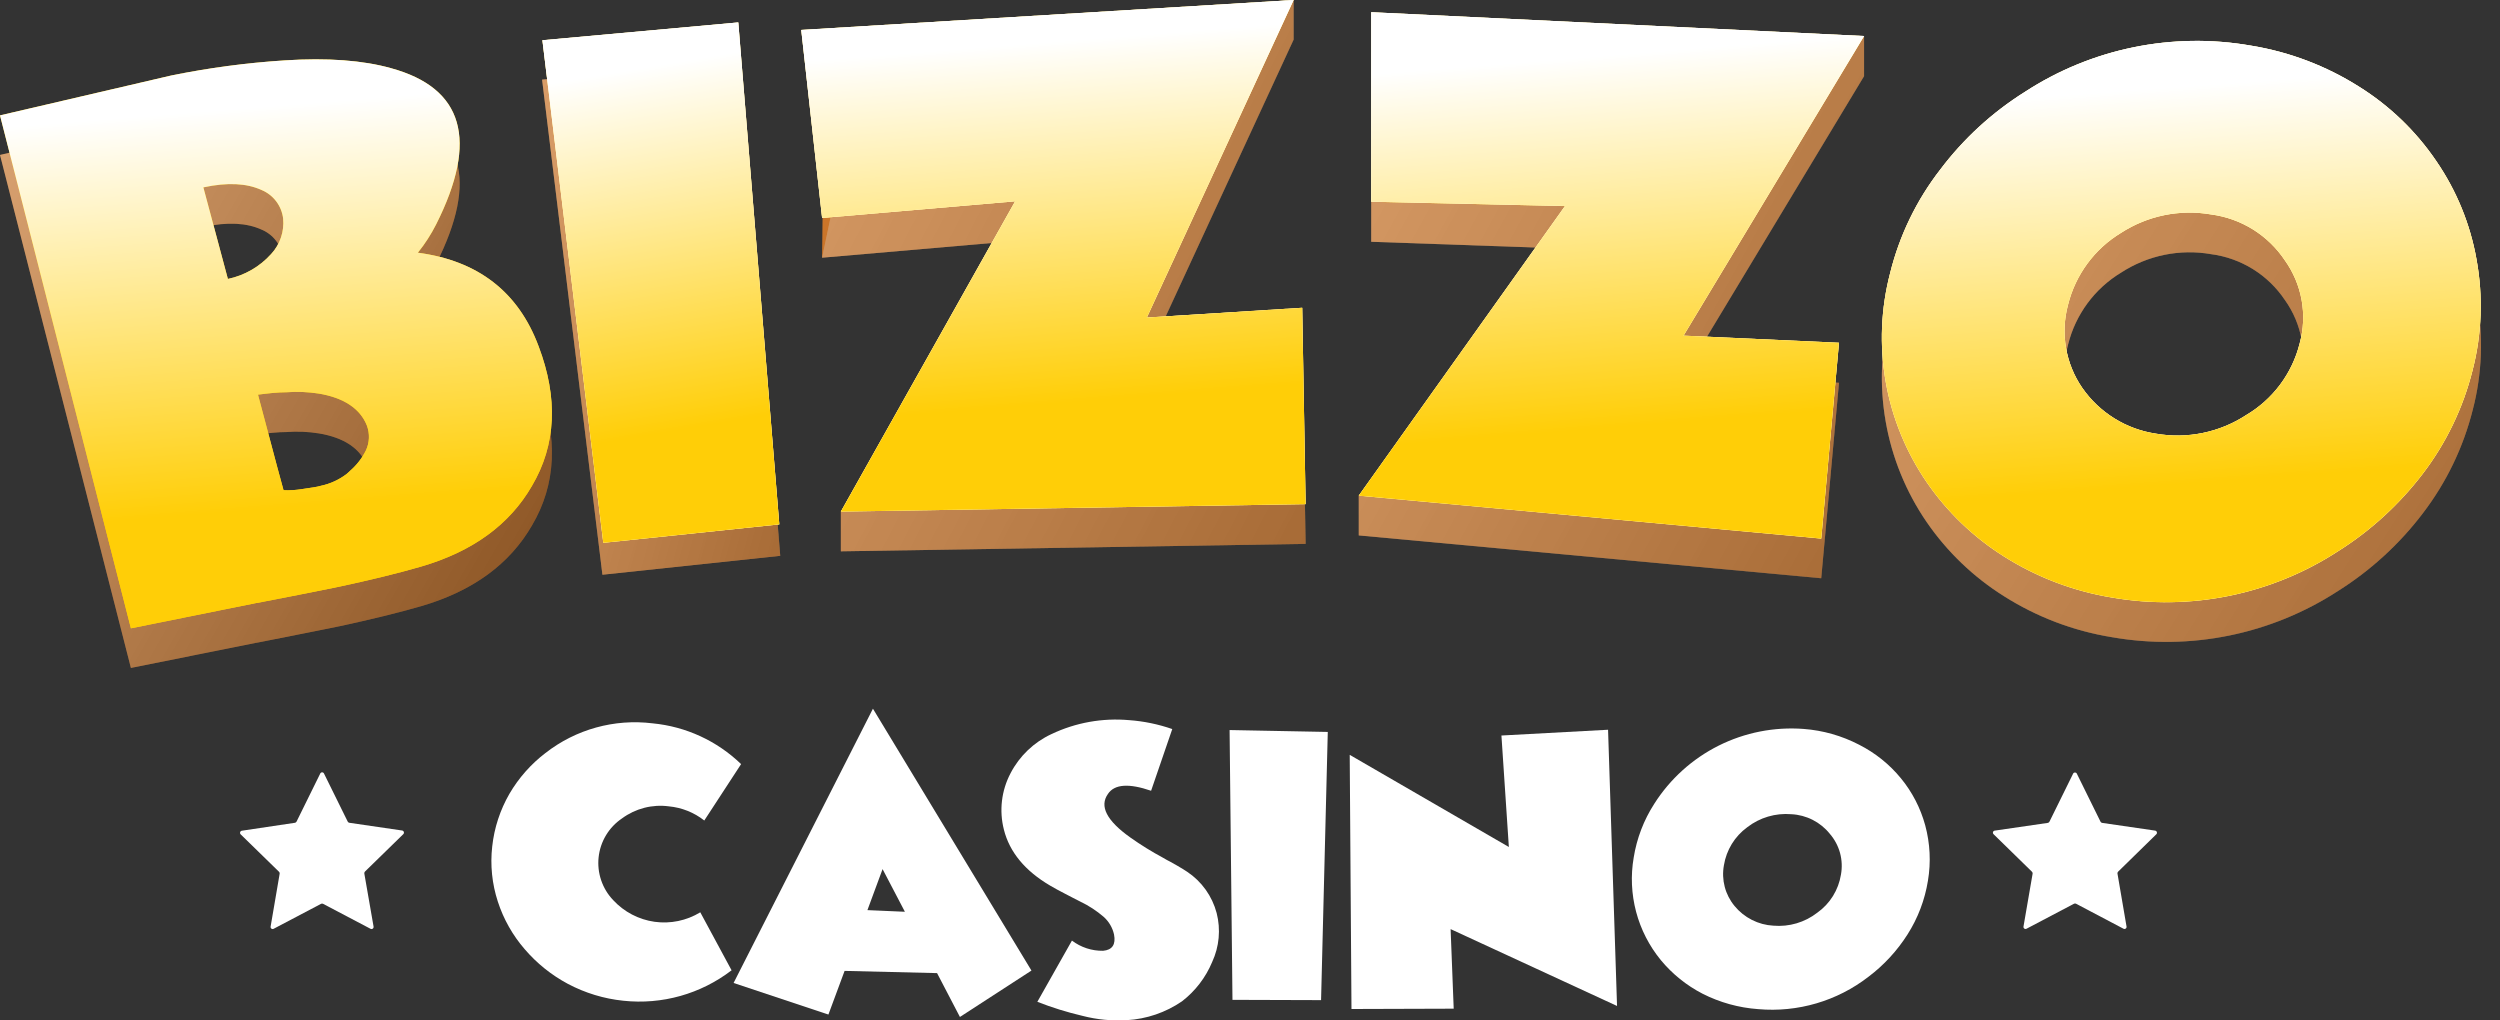 <svg width="98" height="40" viewBox="0 0 98 40" fill="none" xmlns="http://www.w3.org/2000/svg">
<rect x="0" y="0" width="98" height="40" fill="#333333" stroke="none"/>
<path d="M21.114 15.128C21.884 17.163 21.805 18.984 20.852 20.6C19.976 22.116 18.532 23.169 16.519 23.759C15.613 24.022 14.533 24.285 13.308 24.549L11.684 24.875L10.063 25.196H10.047L5.131 26.183L0 6.074L6.711 4.513C8.173 4.211 9.655 4.012 11.146 3.918C12.848 3.805 14.246 3.918 15.329 4.22C18.172 5.003 18.761 7.044 17.097 10.343C16.898 10.739 16.658 11.112 16.38 11.456C18.741 11.772 20.319 12.996 21.114 15.128ZM8.933 12.485C9.586 12.349 10.178 12.009 10.626 11.514C10.799 11.328 10.931 11.106 11.012 10.865C11.094 10.623 11.123 10.367 11.098 10.114C11.068 9.87 10.974 9.638 10.825 9.443C10.677 9.247 10.479 9.094 10.252 9C9.674 8.737 8.923 8.69 7.972 8.898L8.933 12.485ZM13.739 20.003C13.991 19.782 14.197 19.514 14.346 19.213C14.486 18.91 14.5 18.564 14.385 18.25C14.123 17.576 13.479 17.152 12.499 16.989C12.08 16.922 11.655 16.904 11.232 16.936C10.886 16.936 10.515 16.979 10.113 17.029L11.114 20.777C11.114 20.814 11.343 20.808 11.808 20.74C11.971 20.711 12.136 20.695 12.299 20.666C12.462 20.637 12.546 20.616 12.583 20.605C12.951 20.526 13.297 20.365 13.595 20.134L13.739 20.003Z" fill="#CB7529"/>
<path d="M23.615 22.53L21.25 3.123L29.009 2.412L30.585 21.788L23.615 22.53Z" fill="#CB7529"/>
<path d="M51.18 21.32L32.961 21.612V20.059L39.792 9.446L32.225 10.102L32.301 3.88L50.709 -0V1.553L44.955 14L51.046 13.618L51.18 21.32Z" fill="#CB7529"/>
<path d="M71.392 22.667L53.263 20.988V19.435L61.268 9.741L53.752 9.477V2.049L73.071 1.431V2.984L65.993 14.723L72.088 15.005L71.392 22.667Z" fill="#CB7529"/>
<path d="M82.787 24.977C81.284 24.733 79.845 24.187 78.557 23.371C77.359 22.62 76.327 21.63 75.525 20.463C74.712 19.279 74.164 17.933 73.918 16.517C73.671 15.101 73.732 13.649 74.096 12.258C74.461 10.784 75.131 9.402 76.061 8.202C77.462 6.364 79.335 4.942 81.48 4.087C83.625 3.231 85.961 2.975 88.24 3.346C89.744 3.59 91.184 4.136 92.472 4.952C93.678 5.698 94.715 6.69 95.515 7.863C96.309 9.02 96.847 10.334 97.091 11.716C97.355 13.157 97.302 14.639 96.934 16.057C96.565 17.529 95.9 18.91 94.979 20.115C94.063 21.323 92.937 22.356 91.655 23.163C89.034 24.868 85.866 25.516 82.787 24.977ZM81.069 13.504C80.92 14.054 80.892 14.631 80.989 15.193C81.085 15.755 81.303 16.29 81.626 16.759C81.96 17.24 82.389 17.648 82.886 17.956C83.383 18.265 83.938 18.469 84.516 18.555C85.743 18.771 87.005 18.512 88.048 17.831C88.567 17.525 89.019 17.118 89.381 16.635C89.742 16.152 90.003 15.602 90.15 15.017C90.301 14.465 90.327 13.885 90.226 13.322C90.125 12.758 89.9 12.224 89.566 11.758C89.24 11.271 88.813 10.858 88.314 10.549C87.816 10.239 87.258 10.04 86.676 9.963C85.45 9.749 84.189 10.008 83.145 10.687C82.109 11.314 81.362 12.327 81.069 13.504Z" fill="#CB7529"/>
<g opacity="0.6">
<path style="mix-blend-mode:multiply" opacity="0.6" d="M21.114 15.128C21.884 17.163 21.805 18.984 20.852 20.6C19.976 22.116 18.532 23.169 16.519 23.759C15.613 24.022 14.533 24.285 13.308 24.549L11.684 24.875L10.063 25.196H10.047L5.131 26.183L0 6.074L6.711 4.513C8.173 4.211 9.655 4.012 11.146 3.918C12.848 3.805 14.246 3.918 15.329 4.22C18.172 5.003 18.761 7.044 17.097 10.343C16.898 10.739 16.658 11.112 16.38 11.456C18.741 11.772 20.319 12.996 21.114 15.128ZM8.933 12.485C9.586 12.349 10.178 12.009 10.626 11.514C10.799 11.328 10.931 11.106 11.012 10.865C11.094 10.623 11.123 10.367 11.098 10.114C11.068 9.87 10.974 9.638 10.825 9.443C10.677 9.247 10.479 9.094 10.252 9C9.674 8.737 8.923 8.69 7.972 8.898L8.933 12.485ZM13.739 20.003C13.991 19.782 14.197 19.514 14.346 19.213C14.486 18.91 14.5 18.564 14.385 18.25C14.123 17.576 13.479 17.152 12.499 16.989C12.08 16.922 11.655 16.904 11.232 16.936C10.886 16.936 10.515 16.979 10.113 17.029L11.114 20.777C11.114 20.814 11.343 20.808 11.808 20.74C11.971 20.711 12.136 20.695 12.299 20.666C12.462 20.637 12.546 20.616 12.583 20.605C12.951 20.526 13.297 20.365 13.595 20.134L13.739 20.003Z" fill="url(#paint0_linear_255_24)"/>
<g style="mix-blend-mode:multiply" opacity="0.6">
<path style="mix-blend-mode:multiply" opacity="0.6" d="M23.615 22.528L21.25 3.121L29.009 2.411L30.585 21.786L23.615 22.528Z" fill="url(#paint1_linear_255_24)"/>
<path style="mix-blend-mode:multiply" opacity="0.6" d="M23.615 22.528L21.25 3.121L29.009 2.411L30.585 21.786L23.615 22.528Z" fill="url(#paint2_linear_255_24)"/>
</g>
<g style="mix-blend-mode:multiply" opacity="0.6">
<path style="mix-blend-mode:multiply" opacity="0.6" d="M51.182 21.32L32.963 21.612V20.059L39.794 9.446L32.227 10.102L33.323 4.861L32.172 1.611L50.712 -0V1.553L44.957 14L51.048 13.618L51.182 21.32Z" fill="url(#paint3_linear_255_24)"/>
<path style="mix-blend-mode:multiply" opacity="0.6" d="M51.182 21.32L32.963 21.612V20.059L39.794 9.446L32.227 10.102L33.323 4.861L32.172 1.611L50.712 -0V1.553L44.957 14L51.048 13.618L51.182 21.32Z" fill="url(#paint4_linear_255_24)"/>
</g>
<g style="mix-blend-mode:multiply" opacity="0.6">
<path style="mix-blend-mode:multiply" opacity="0.6" d="M71.393 22.669L53.263 20.989V19.436L61.269 9.742L53.752 9.479V2.051L73.072 1.433V2.986L65.994 14.725L72.089 15.007L71.393 22.669Z" fill="url(#paint5_linear_255_24)"/>
<path style="mix-blend-mode:multiply" opacity="0.6" d="M71.393 22.669L53.263 20.989V19.436L61.269 9.742L53.752 9.479V2.051L73.072 1.433V2.986L65.994 14.725L72.089 15.007L71.393 22.669Z" fill="url(#paint6_linear_255_24)"/>
</g>
<g style="mix-blend-mode:multiply" opacity="0.6">
<path style="mix-blend-mode:multiply" opacity="0.6" d="M82.787 24.979C81.283 24.735 79.844 24.189 78.556 23.373C77.358 22.621 76.326 21.631 75.524 20.465C74.712 19.28 74.163 17.934 73.917 16.518C73.67 15.103 73.731 13.65 74.095 12.26C74.461 10.786 75.13 9.404 76.06 8.204C77.462 6.366 79.334 4.944 81.479 4.088C83.624 3.233 85.96 2.977 88.239 3.348C89.743 3.591 91.183 4.138 92.472 4.953C93.678 5.7 94.714 6.692 95.514 7.865C96.308 9.022 96.846 10.335 97.091 11.718C97.355 13.159 97.301 14.64 96.933 16.058C96.564 17.53 95.899 18.912 94.978 20.117C94.062 21.325 92.936 22.357 91.654 23.165C89.033 24.87 85.865 25.518 82.787 24.979ZM81.069 13.505C80.919 14.056 80.892 14.632 80.988 15.195C81.084 15.757 81.302 16.292 81.625 16.761C81.96 17.242 82.388 17.649 82.885 17.958C83.382 18.267 83.937 18.47 84.516 18.556C85.742 18.773 87.004 18.514 88.047 17.832C88.566 17.526 89.019 17.12 89.38 16.637C89.741 16.154 90.002 15.604 90.149 15.019C90.3 14.466 90.326 13.887 90.225 13.323C90.124 12.759 89.899 12.225 89.566 11.76C89.239 11.272 88.812 10.86 88.314 10.55C87.815 10.241 87.257 10.041 86.675 9.965C85.449 9.751 84.188 10.009 83.144 10.689C82.108 11.316 81.362 12.329 81.069 13.505Z" fill="url(#paint7_linear_255_24)"/>
<path style="mix-blend-mode:multiply" opacity="0.6" d="M82.787 24.979C81.283 24.735 79.844 24.189 78.556 23.373C77.358 22.621 76.326 21.631 75.524 20.465C74.712 19.28 74.163 17.934 73.917 16.518C73.67 15.103 73.731 13.65 74.095 12.26C74.461 10.786 75.13 9.404 76.06 8.204C77.462 6.366 79.334 4.944 81.479 4.088C83.624 3.233 85.96 2.977 88.239 3.348C89.743 3.591 91.183 4.138 92.472 4.953C93.678 5.7 94.714 6.692 95.514 7.865C96.308 9.022 96.846 10.335 97.091 11.718C97.355 13.159 97.301 14.64 96.933 16.058C96.564 17.53 95.899 18.912 94.978 20.117C94.062 21.325 92.936 22.357 91.654 23.165C89.033 24.87 85.865 25.518 82.787 24.979ZM81.069 13.505C80.919 14.056 80.892 14.632 80.988 15.195C81.084 15.757 81.302 16.292 81.625 16.761C81.96 17.242 82.388 17.649 82.885 17.958C83.382 18.267 83.937 18.47 84.516 18.556C85.742 18.773 87.004 18.514 88.047 17.832C88.566 17.526 89.019 17.12 89.38 16.637C89.741 16.154 90.002 15.604 90.149 15.019C90.3 14.466 90.326 13.887 90.225 13.323C90.124 12.759 89.899 12.225 89.566 11.76C89.239 11.272 88.812 10.86 88.314 10.55C87.815 10.241 87.257 10.041 86.675 9.965C85.449 9.751 84.188 10.009 83.144 10.689C82.108 11.316 81.362 12.329 81.069 13.505Z" fill="url(#paint8_linear_255_24)"/>
</g>
</g>
<path d="M28.678 38.036C27.469 38.964 25.951 39.391 24.437 39.229C23.674 39.151 22.934 38.925 22.256 38.565C21.614 38.221 21.041 37.761 20.567 37.207C20.096 36.663 19.739 36.031 19.516 35.346C19.288 34.648 19.212 33.91 19.295 33.18C19.374 32.453 19.604 31.75 19.97 31.116C20.332 30.497 20.811 29.954 21.381 29.519C22.573 28.588 24.085 28.17 25.585 28.355C26.887 28.48 28.109 29.043 29.051 29.953L27.608 32.164C27.209 31.849 26.727 31.657 26.221 31.609C25.57 31.522 24.911 31.692 24.382 32.082C24.128 32.254 23.914 32.478 23.756 32.741C23.598 33.003 23.499 33.297 23.466 33.602C23.433 33.907 23.467 34.215 23.565 34.505C23.663 34.796 23.824 35.061 24.035 35.283C24.462 35.746 25.035 36.046 25.657 36.134C26.28 36.221 26.914 36.09 27.451 35.762L28.678 38.036Z" fill="white"/>
<path d="M32.474 39.77L28.756 38.533L34.219 27.781L40.433 38.046L37.629 39.865L36.733 38.146L33.108 38.059L32.474 39.77ZM35.472 35.741L34.597 34.069L34.003 35.677L35.472 35.741Z" fill="white"/>
<path d="M45.953 28.579L45.123 30.998C44.258 30.701 43.691 30.735 43.433 31.12C43.087 31.604 43.383 32.172 44.309 32.83C44.717 33.119 45.142 33.383 45.583 33.62L45.74 33.71L45.88 33.783C45.998 33.846 46.087 33.899 46.142 33.931C46.324 34.036 46.458 34.12 46.539 34.175C47.108 34.555 47.518 35.13 47.693 35.792C47.857 36.432 47.795 37.11 47.517 37.71C47.263 38.319 46.855 38.851 46.332 39.253C45.693 39.691 44.947 39.945 44.175 39.99C43.589 40.025 43.002 39.969 42.435 39.822C41.832 39.681 41.24 39.497 40.664 39.271L42.02 36.871C42.371 37.137 42.801 37.278 43.242 37.271C43.602 37.239 43.746 37.023 43.67 36.631C43.611 36.366 43.47 36.126 43.268 35.944C42.987 35.702 42.675 35.498 42.34 35.339L42.051 35.191L41.762 35.041C41.529 34.92 41.326 34.812 41.169 34.718C40.181 34.139 39.574 33.402 39.353 32.523C39.162 31.777 39.256 30.986 39.616 30.306C39.966 29.634 40.529 29.096 41.216 28.777C42.166 28.325 43.219 28.136 44.266 28.23C44.842 28.272 45.409 28.39 45.953 28.579Z" fill="white"/>
<path d="M48.313 39.194L48.2 28.618L52.049 28.692L51.786 39.205L48.313 39.194Z" fill="white"/>
<path d="M52.978 39.553L52.909 29.59L59.147 33.202L58.856 28.832L63.036 28.606L63.388 39.434L56.864 36.421L56.985 39.54L52.978 39.553Z" fill="white"/>
<path d="M68.92 39.558C68.16 39.504 67.418 39.298 66.739 38.953C66.111 38.629 65.555 38.181 65.105 37.637C64.65 37.082 64.319 36.436 64.135 35.742C63.952 35.048 63.919 34.322 64.041 33.615C64.161 32.864 64.436 32.147 64.847 31.509C65.466 30.535 66.338 29.747 67.369 29.23C68.4 28.714 69.552 28.487 70.701 28.574C71.461 28.631 72.201 28.842 72.877 29.193C73.508 29.513 74.067 29.961 74.516 30.509C74.96 31.049 75.284 31.677 75.468 32.351C75.66 33.06 75.697 33.801 75.575 34.526C75.454 35.275 75.182 35.991 74.774 36.631C74.368 37.27 73.851 37.831 73.247 38.287C72.016 39.241 70.471 39.695 68.92 39.558ZM67.577 33.92C67.526 34.2 67.537 34.489 67.609 34.764C67.681 35.04 67.813 35.296 67.995 35.515C68.181 35.742 68.412 35.927 68.674 36.06C68.935 36.193 69.221 36.27 69.513 36.286C70.133 36.34 70.75 36.158 71.24 35.776C71.485 35.602 71.694 35.38 71.852 35.124C72.011 34.868 72.117 34.583 72.165 34.286C72.217 34.004 72.204 33.714 72.13 33.438C72.054 33.161 71.918 32.905 71.731 32.688C71.549 32.46 71.319 32.273 71.059 32.14C70.798 32.007 70.512 31.931 70.221 31.917C69.601 31.865 68.984 32.047 68.492 32.428C68.002 32.785 67.674 33.321 67.577 33.92Z" fill="white"/>
<path d="M21.114 13.575C21.884 15.61 21.805 17.431 20.852 19.048C19.976 20.564 18.532 21.616 16.519 22.206C15.613 22.469 14.533 22.733 13.308 22.996L11.684 23.322L10.061 23.638H10.045L5.131 24.63L0 4.523L6.711 2.96C8.174 2.662 9.656 2.464 11.146 2.368C12.848 2.255 14.246 2.368 15.329 2.673C18.172 3.452 18.761 5.493 17.097 8.795C16.897 9.19 16.657 9.562 16.38 9.906C18.741 10.22 20.319 11.443 21.114 13.575ZM8.933 10.935C9.586 10.798 10.178 10.457 10.626 9.961C10.799 9.775 10.931 9.554 11.012 9.312C11.094 9.071 11.123 8.815 11.098 8.561C11.068 8.317 10.974 8.086 10.825 7.89C10.677 7.695 10.479 7.542 10.252 7.448C9.674 7.184 8.923 7.14 7.972 7.345L8.933 10.935ZM13.739 18.442C13.991 18.221 14.197 17.953 14.346 17.652C14.486 17.349 14.5 17.003 14.385 16.689C14.123 16.018 13.479 15.592 12.499 15.428C12.08 15.363 11.655 15.345 11.232 15.376C10.886 15.376 10.515 15.418 10.113 15.47C10.773 17.979 11.114 19.213 11.114 19.213C11.114 19.213 11.343 19.245 11.808 19.177C11.971 19.148 12.136 19.132 12.299 19.103C12.395 19.088 12.49 19.068 12.583 19.042C12.951 18.964 13.296 18.804 13.595 18.574L13.739 18.442Z" fill="#FFCE07"/>
<path d="M23.648 21.28L21.262 1.579L28.94 0.881L30.548 20.556L23.648 21.28Z" fill="#FFCE07"/>
<path d="M51.181 19.762L32.962 20.054L39.794 7.891L32.227 8.544L31.409 1.174L50.711 -0L44.957 12.447L51.047 12.065L51.181 19.762Z" fill="#FFCE07"/>
<path d="M71.392 21.114L53.263 19.432L61.347 8.08L53.752 7.911V0.481L73.071 1.415L65.993 13.16L72.088 13.439L71.392 21.114Z" fill="#FFCE07"/>
<path d="M82.786 23.425C81.285 23.178 79.848 22.632 78.561 21.819C77.363 21.066 76.331 20.075 75.529 18.908C74.715 17.724 74.166 16.378 73.918 14.963C73.671 13.547 73.731 12.094 74.094 10.704C74.46 9.229 75.129 7.848 76.06 6.648C76.97 5.441 78.093 4.411 79.373 3.608C81.992 1.9 85.16 1.251 88.238 1.791C89.743 2.036 91.182 2.582 92.471 3.397C93.674 4.148 94.706 5.142 95.503 6.316C96.297 7.473 96.835 8.787 97.079 10.17C97.345 11.614 97.292 13.099 96.924 14.521C96.555 15.992 95.89 17.372 94.97 18.577C94.053 19.777 92.931 20.804 91.654 21.609C89.033 23.314 85.865 23.962 82.786 23.425ZM81.067 11.949C80.918 12.5 80.891 13.077 80.987 13.64C81.084 14.203 81.301 14.737 81.625 15.207C81.959 15.688 82.388 16.096 82.885 16.404C83.382 16.713 83.936 16.917 84.515 17.003C85.741 17.217 87.004 16.957 88.046 16.276C88.566 15.97 89.019 15.564 89.379 15.081C89.74 14.598 90.002 14.048 90.148 13.462C90.299 12.91 90.325 12.331 90.224 11.767C90.123 11.203 89.898 10.669 89.565 10.204C89.238 9.716 88.811 9.304 88.313 8.994C87.815 8.684 87.256 8.485 86.675 8.409C85.449 8.197 84.188 8.455 83.143 9.133C82.107 9.76 81.361 10.772 81.067 11.949Z" fill="#FFCE07"/>
<g style="mix-blend-mode:multiply">
<path style="mix-blend-mode:multiply" d="M21.114 13.575C21.884 15.61 21.805 17.431 20.852 19.048C19.976 20.564 18.532 21.616 16.519 22.206C15.613 22.469 14.533 22.733 13.308 22.996L11.684 23.322L10.061 23.638H10.045L5.131 24.63L0 4.523L6.711 2.96C8.174 2.662 9.656 2.464 11.146 2.368C12.848 2.255 14.246 2.368 15.329 2.673C18.172 3.452 18.761 5.493 17.097 8.795C16.897 9.19 16.657 9.562 16.38 9.906C18.741 10.22 20.319 11.443 21.114 13.575ZM8.933 10.935C9.586 10.798 10.178 10.457 10.626 9.961C10.799 9.775 10.931 9.554 11.012 9.312C11.094 9.071 11.123 8.815 11.098 8.561C11.068 8.317 10.974 8.086 10.825 7.89C10.677 7.695 10.479 7.542 10.252 7.448C9.674 7.184 8.923 7.14 7.972 7.345L8.933 10.935ZM13.739 18.442C13.991 18.221 14.197 17.953 14.346 17.652C14.486 17.349 14.5 17.003 14.385 16.689C14.123 16.018 13.479 15.592 12.499 15.428C12.08 15.363 11.655 15.345 11.232 15.376C10.886 15.376 10.515 15.418 10.113 15.47C10.773 17.979 11.114 19.213 11.114 19.213C11.114 19.213 11.343 19.245 11.808 19.177C11.971 19.148 12.136 19.132 12.299 19.103C12.395 19.088 12.49 19.068 12.583 19.042C12.951 18.964 13.296 18.804 13.595 18.574L13.739 18.442Z" fill="url(#paint9_linear_255_24)"/>
<g style="mix-blend-mode:multiply">
<path style="mix-blend-mode:multiply" d="M23.649 21.278L21.263 1.577L28.941 0.879L30.549 20.555L23.649 21.278Z" fill="url(#paint10_linear_255_24)"/>
<path style="mix-blend-mode:multiply" d="M23.649 21.278L21.263 1.577L28.941 0.879L30.549 20.555L23.649 21.278Z" fill="url(#paint11_linear_255_24)"/>
</g>
<g style="mix-blend-mode:multiply">
<path style="mix-blend-mode:multiply" d="M51.18 19.762L32.962 20.054L39.793 7.891L32.226 8.544L31.409 1.174L50.71 -0L44.956 12.447L51.047 12.065L51.18 19.762Z" fill="url(#paint12_linear_255_24)"/>
<path style="mix-blend-mode:multiply" d="M51.18 19.762L32.962 20.054L39.793 7.891L32.226 8.544L31.409 1.174L50.71 -0L44.956 12.447L51.047 12.065L51.18 19.762Z" fill="url(#paint13_linear_255_24)"/>
</g>
<g style="mix-blend-mode:multiply">
<path style="mix-blend-mode:multiply" d="M71.393 21.111L53.263 19.429L61.348 8.077L53.752 7.908V0.478L73.072 1.412L65.994 13.157L72.089 13.436L71.393 21.111Z" fill="url(#paint14_linear_255_24)"/>
<path style="mix-blend-mode:multiply" d="M71.393 21.111L53.263 19.429L61.348 8.077L53.752 7.908V0.478L73.072 1.412L65.994 13.157L72.089 13.436L71.393 21.111Z" fill="url(#paint15_linear_255_24)"/>
</g>
<g style="mix-blend-mode:multiply">
<path style="mix-blend-mode:multiply" d="M82.785 23.422C81.284 23.175 79.847 22.629 78.561 21.816C77.362 21.063 76.331 20.072 75.528 18.905C74.715 17.721 74.165 16.375 73.918 14.96C73.67 13.544 73.73 12.091 74.094 10.701C74.459 9.226 75.129 7.844 76.059 6.645C76.969 5.438 78.092 4.407 79.372 3.604C81.992 1.897 85.159 1.248 88.237 1.788C89.742 2.033 91.181 2.579 92.47 3.394C93.673 4.145 94.706 5.139 95.502 6.313C96.296 7.47 96.834 8.784 97.079 10.166C97.344 11.611 97.292 13.096 96.924 14.517C96.555 15.989 95.89 17.369 94.969 18.573C94.053 19.774 92.93 20.801 91.653 21.606C89.032 23.31 85.864 23.959 82.785 23.422ZM81.067 11.946C80.918 12.497 80.891 13.074 80.987 13.636C81.083 14.199 81.3 14.734 81.624 15.204C81.958 15.685 82.387 16.092 82.884 16.401C83.381 16.71 83.936 16.913 84.514 16.999C85.74 17.214 87.003 16.954 88.046 16.273C88.565 15.967 89.018 15.561 89.379 15.078C89.74 14.595 90.001 14.044 90.148 13.459C90.299 12.907 90.325 12.328 90.224 11.764C90.123 11.2 89.897 10.666 89.564 10.201C89.237 9.713 88.811 9.3 88.312 8.991C87.814 8.681 87.255 8.482 86.674 8.405C85.448 8.194 84.187 8.452 83.142 9.129C82.106 9.756 81.36 10.769 81.067 11.946Z" fill="url(#paint16_linear_255_24)"/>
<path style="mix-blend-mode:multiply" d="M82.785 23.422C81.284 23.175 79.847 22.629 78.561 21.816C77.362 21.063 76.331 20.072 75.528 18.905C74.715 17.721 74.165 16.375 73.918 14.96C73.67 13.544 73.73 12.091 74.094 10.701C74.459 9.226 75.129 7.844 76.059 6.645C76.969 5.438 78.092 4.407 79.372 3.604C81.992 1.897 85.159 1.248 88.237 1.788C89.742 2.033 91.181 2.579 92.47 3.394C93.673 4.145 94.706 5.139 95.502 6.313C96.296 7.47 96.834 8.784 97.079 10.166C97.344 11.611 97.292 13.096 96.924 14.517C96.555 15.989 95.89 17.369 94.969 18.573C94.053 19.774 92.93 20.801 91.653 21.606C89.032 23.31 85.864 23.959 82.785 23.422ZM81.067 11.946C80.918 12.497 80.891 13.074 80.987 13.636C81.083 14.199 81.3 14.734 81.624 15.204C81.958 15.685 82.387 16.092 82.884 16.401C83.381 16.71 83.936 16.913 84.514 16.999C85.74 17.214 87.003 16.954 88.046 16.273C88.565 15.967 89.018 15.561 89.379 15.078C89.74 14.595 90.001 14.044 90.148 13.459C90.299 12.907 90.325 12.328 90.224 11.764C90.123 11.2 89.897 10.666 89.564 10.201C89.237 9.713 88.811 9.3 88.312 8.991C87.814 8.681 87.255 8.482 86.674 8.405C85.448 8.194 84.187 8.452 83.142 9.129C82.106 9.756 81.36 10.769 81.067 11.946Z" fill="url(#paint17_linear_255_24)"/>
</g>
</g>
<path d="M81.41 30.323L82.34 32.21C82.346 32.222 82.355 32.233 82.366 32.241C82.377 32.249 82.39 32.255 82.403 32.257L84.482 32.56C84.497 32.562 84.511 32.569 84.523 32.579C84.535 32.589 84.544 32.602 84.548 32.616C84.553 32.631 84.554 32.647 84.551 32.662C84.547 32.677 84.54 32.691 84.529 32.702L83.028 34.171C83.019 34.18 83.012 34.192 83.008 34.205C83.004 34.218 83.002 34.231 83.005 34.244L83.36 36.319C83.363 36.334 83.361 36.35 83.356 36.365C83.35 36.379 83.34 36.392 83.327 36.401C83.315 36.41 83.299 36.416 83.284 36.416C83.268 36.417 83.252 36.413 83.239 36.405L81.381 35.426C81.369 35.42 81.355 35.416 81.342 35.416C81.328 35.416 81.314 35.42 81.302 35.426L79.442 36.405C79.428 36.413 79.413 36.417 79.397 36.416C79.381 36.416 79.366 36.41 79.353 36.401C79.341 36.392 79.331 36.379 79.325 36.365C79.319 36.35 79.318 36.334 79.321 36.319L79.679 34.244C79.68 34.231 79.679 34.217 79.674 34.204C79.669 34.192 79.662 34.18 79.652 34.171L78.149 32.702C78.137 32.691 78.129 32.678 78.125 32.663C78.121 32.648 78.121 32.631 78.126 32.616C78.13 32.601 78.139 32.588 78.151 32.578C78.164 32.568 78.179 32.562 78.194 32.56L80.275 32.257C80.288 32.255 80.301 32.249 80.312 32.241C80.323 32.233 80.332 32.222 80.338 32.21L81.268 30.323C81.275 30.31 81.286 30.299 81.298 30.292C81.31 30.285 81.325 30.281 81.339 30.281C81.353 30.281 81.368 30.285 81.38 30.292C81.393 30.299 81.403 30.31 81.41 30.323Z" fill="white"/>
<path d="M12.699 30.319L13.63 32.206C13.636 32.218 13.645 32.229 13.655 32.237C13.666 32.245 13.679 32.251 13.693 32.253L15.766 32.556C15.781 32.559 15.795 32.566 15.806 32.576C15.818 32.586 15.826 32.599 15.831 32.614C15.835 32.628 15.836 32.644 15.832 32.659C15.829 32.673 15.821 32.687 15.81 32.698L14.305 34.167C14.296 34.177 14.289 34.188 14.285 34.201C14.281 34.214 14.28 34.227 14.281 34.24L14.644 36.322C14.646 36.338 14.645 36.353 14.639 36.367C14.634 36.382 14.624 36.394 14.612 36.403C14.599 36.412 14.585 36.417 14.569 36.419C14.554 36.42 14.539 36.416 14.525 36.409L12.665 35.43C12.653 35.424 12.639 35.42 12.626 35.42C12.612 35.42 12.598 35.424 12.586 35.43L10.726 36.409C10.713 36.416 10.697 36.42 10.682 36.419C10.667 36.417 10.652 36.412 10.64 36.403C10.627 36.394 10.618 36.382 10.612 36.367C10.607 36.353 10.605 36.338 10.608 36.322L10.963 34.248C10.965 34.235 10.964 34.221 10.96 34.209C10.956 34.196 10.948 34.184 10.939 34.175L9.433 32.706C9.423 32.695 9.415 32.681 9.412 32.666C9.408 32.651 9.409 32.635 9.414 32.62C9.419 32.606 9.427 32.593 9.439 32.583C9.451 32.573 9.465 32.566 9.481 32.564L11.562 32.253C11.575 32.251 11.588 32.245 11.599 32.237C11.61 32.229 11.618 32.218 11.625 32.206L12.555 30.319C12.562 30.305 12.572 30.294 12.585 30.287C12.598 30.279 12.612 30.275 12.627 30.275C12.642 30.275 12.657 30.279 12.669 30.287C12.682 30.294 12.693 30.305 12.699 30.319Z" fill="white"/>
<defs>
<linearGradient id="paint0_linear_255_24" x1="-3.379" y1="7.271" x2="25.038" y2="23.552" gradientUnits="userSpaceOnUse">
<stop stop-color="white"/>
<stop offset="1"/>
</linearGradient>
<linearGradient id="paint1_linear_255_24" x1="776.671" y1="955.575" x2="1108.08" y2="955.575" gradientUnits="userSpaceOnUse">
<stop stop-color="white"/>
<stop offset="1"/>
</linearGradient>
<linearGradient id="paint2_linear_255_24" x1="19.792" y1="5.473" x2="34.94" y2="9.626" gradientUnits="userSpaceOnUse">
<stop stop-color="white"/>
<stop offset="1"/>
</linearGradient>
<linearGradient id="paint3_linear_255_24" x1="2359.73" y1="886.975" x2="3735.09" y2="886.975" gradientUnits="userSpaceOnUse">
<stop stop-color="white"/>
<stop offset="1"/>
</linearGradient>
<linearGradient id="paint4_linear_255_24" x1="29.203" y1="3.29" x2="55.317" y2="16.859" gradientUnits="userSpaceOnUse">
<stop stop-color="white"/>
<stop offset="1"/>
</linearGradient>
<linearGradient id="paint5_linear_255_24" x1="4067.68" y1="972.983" x2="5561.02" y2="972.983" gradientUnits="userSpaceOnUse">
<stop stop-color="white"/>
<stop offset="1"/>
</linearGradient>
<linearGradient id="paint6_linear_255_24" x1="50.17" y1="4.666" x2="76.679" y2="19.273" gradientUnits="userSpaceOnUse">
<stop stop-color="white"/>
<stop offset="1"/>
</linearGradient>
<linearGradient id="paint7_linear_255_24" x1="6667.34" y1="1185.78" x2="8767.59" y2="1185.78" gradientUnits="userSpaceOnUse">
<stop stop-color="white"/>
<stop offset="1"/>
</linearGradient>
<linearGradient id="paint8_linear_255_24" x1="70.1" y1="6.529" x2="99.401" y2="25.024" gradientUnits="userSpaceOnUse">
<stop stop-color="white"/>
<stop offset="1"/>
</linearGradient>
<linearGradient id="paint9_linear_255_24" x1="10.339" y1="4.179" x2="11.586" y2="19.866" gradientUnits="userSpaceOnUse">
<stop stop-color="white"/>
<stop offset="1" stop-color="#FFCE07"/>
</linearGradient>
<linearGradient id="paint10_linear_255_24" x1="914.157" y1="232.817" x2="1121.17" y2="1420.16" gradientUnits="userSpaceOnUse">
<stop stop-color="white"/>
<stop offset="1" stop-color="#FFCE07"/>
</linearGradient>
<linearGradient id="paint11_linear_255_24" x1="25.701" y1="2.575" x2="28.078" y2="16.609" gradientUnits="userSpaceOnUse">
<stop stop-color="white"/>
<stop offset="1" stop-color="#FFCE07"/>
</linearGradient>
<linearGradient id="paint12_linear_255_24" x1="3128.07" y1="131.756" x2="3224.26" y2="1326.77" gradientUnits="userSpaceOnUse">
<stop stop-color="white"/>
<stop offset="1" stop-color="#FFCE07"/>
</linearGradient>
<linearGradient id="paint13_linear_255_24" x1="40.857" y1="1.667" x2="41.96" y2="15.773" gradientUnits="userSpaceOnUse">
<stop stop-color="white"/>
<stop offset="1" stop-color="#FFCE07"/>
</linearGradient>
<linearGradient id="paint14_linear_255_24" x1="4752.23" y1="3.985" x2="4853.84" y2="1233.08" gradientUnits="userSpaceOnUse">
<stop stop-color="white"/>
<stop offset="1" stop-color="#FFCE07"/>
</linearGradient>
<linearGradient id="paint15_linear_255_24" x1="62.729" y1="2.193" x2="63.895" y2="16.702" gradientUnits="userSpaceOnUse">
<stop stop-color="white"/>
<stop offset="1" stop-color="#FFCE07"/>
</linearGradient>
<linearGradient id="paint16_linear_255_24" x1="7612.76" y1="-141.197" x2="7710.41" y2="1171.18" gradientUnits="userSpaceOnUse">
<stop stop-color="white"/>
<stop offset="1" stop-color="#FFCE07"/>
</linearGradient>
<linearGradient id="paint17_linear_255_24" x1="84.987" y1="3.432" x2="86.107" y2="18.923" gradientUnits="userSpaceOnUse">
<stop stop-color="white"/>
<stop offset="1" stop-color="#FFCE07"/>
</linearGradient>
</defs>
</svg>
